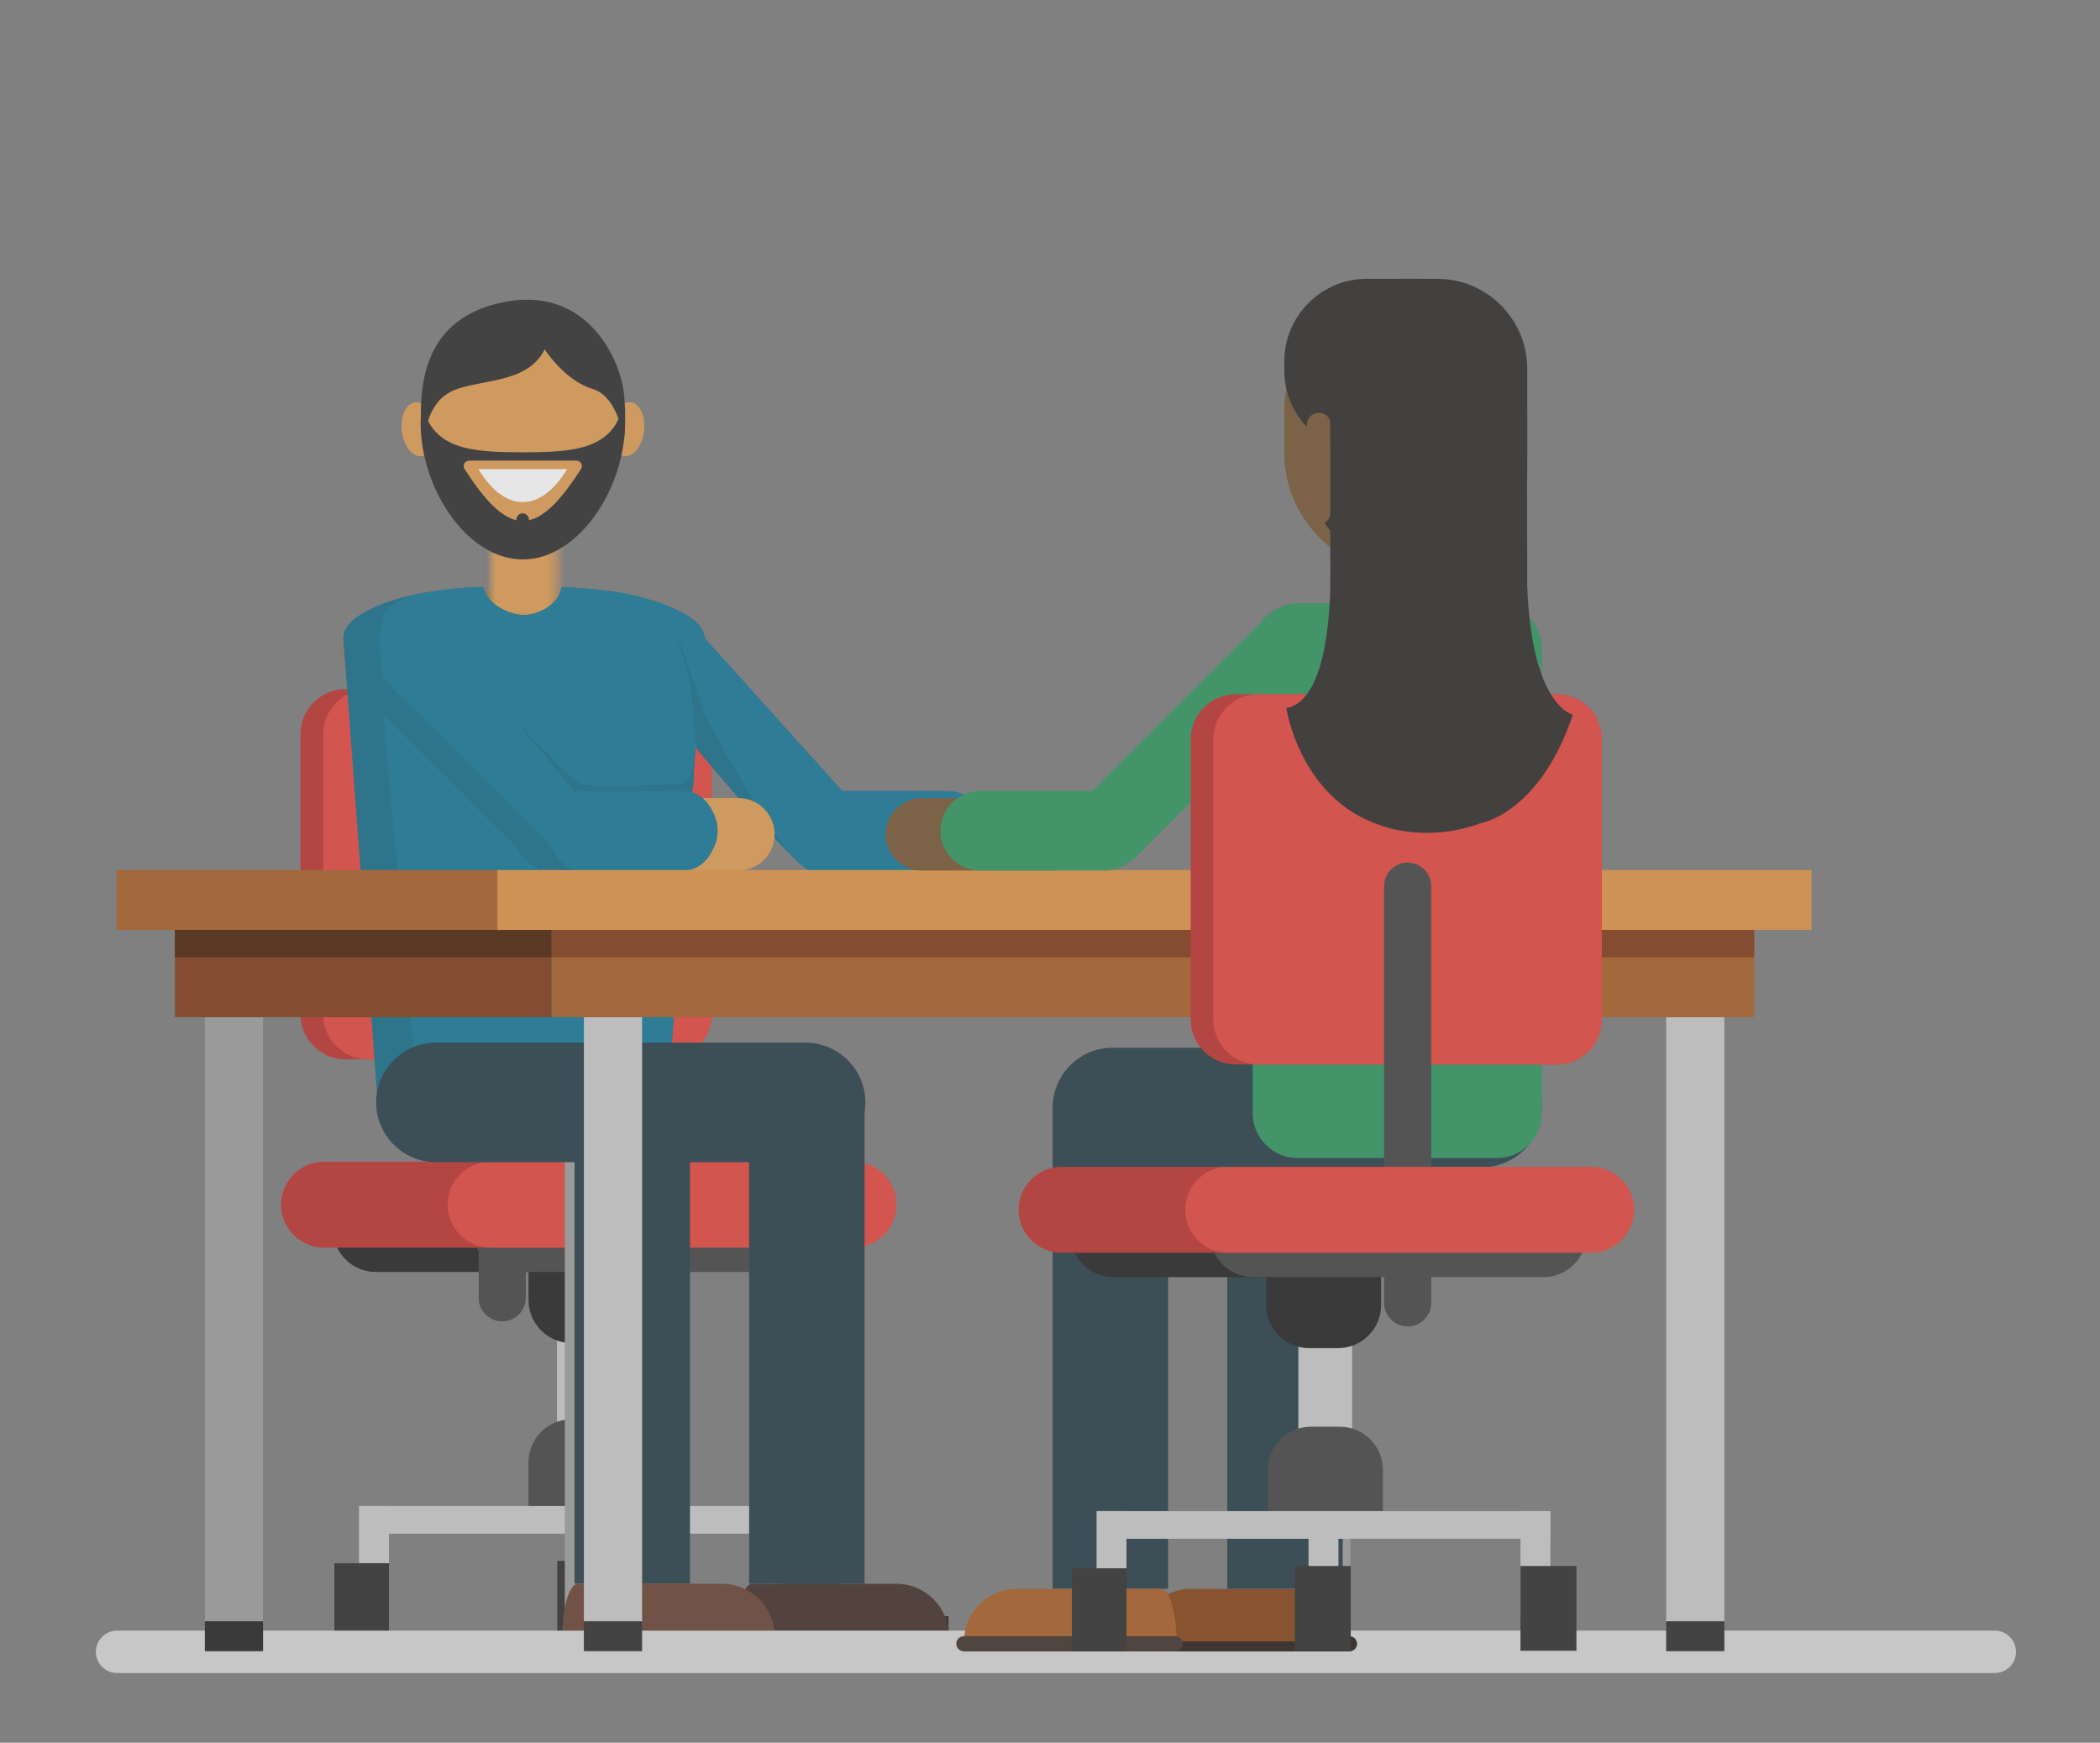 <svg xmlns="http://www.w3.org/2000/svg" xmlns:xlink="http://www.w3.org/1999/xlink" width="200.03" height="166" viewBox="0 0 241 200" version="1.1">
  <rect x="0" y="0" width="241" height="200" fill="#808080" stroke="none"/>
  <title>Active Partnership</title>
  <defs>
    <rect id="path-1" x="0" y="0" width="240" height="200"></rect>
    <path d="M-5.3091637e-13,6.075 L8.998,37.664 L32.902,37.664 L41.446,5.973 C41.446,5.973 34.668,-0.279 20.926,-0.279 L20.926,-0.279 C7.185,-0.279 -5.3091637e-13,6.075 -5.3091637e-13,6.075 L-5.3091637e-13,6.075 Z" id="path-3"></path>
    <polygon id="path-5" points="0 0 7.589 0 7.589 11.675 0 11.675"></polygon>
  </defs>
  <g id="Page-1" stroke="none" stroke-width="1" fill="none" fill-rule="evenodd" opacity="0.8">
    <g id="GEDWorks-Landing-1440" transform="translate(-778, -1920)">
      <g id="Group-13" transform="translate(299, 1572)">
        <g id="Active-Partnership" transform="translate(480, 348)">
          <mask id="mask-2" fill="white">
            <use xlink:href="#path-1"></use>
          </mask>
          <g id="Mask"></g>
          <g id="Group-38" mask="url(#mask-2)">
            <g transform="translate(10, 32)">
              <g id="Group-35" stroke-width="1" fill="none" transform="translate(21.254, 2.395)">
                <g id="Group-34" transform="translate(-0, 44.695)">
                  <polygon id="Fill-76" fill="#CCCCCC" points="57.598 105.661 61.031 105.661 61.031 93.744 57.598 93.744"></polygon>
                  <polygon id="Fill-77" fill="#CCCCCC" points="31.668 85.14 37.837 85.14 37.837 73.223 31.668 73.223"></polygon>
                  <path d="M36.67,75.04 L33.329,75.04 C30.617,75.04 28.398,72.821 28.398,70.109 L28.398,64.893 C28.398,62.18 30.617,59.962 33.329,59.962 L36.67,59.962 C39.382,59.962 41.602,62.18 41.602,64.893 L41.602,70.109 C41.602,72.821 39.382,75.04 36.67,75.04" id="Fill-78" fill="#282828"></path>
                  <path d="M41.602,93.934 L41.602,88.717 C41.602,86.006 39.382,83.787 36.67,83.787 L33.329,83.787 C30.617,83.787 28.398,86.006 28.398,88.717 L28.398,93.934 L41.602,93.934 Z" id="Fill-79" fill="#494949"></path>
                  <path d="M40.57,66.884 L10.872,66.884 C8.159,66.884 5.941,64.664 5.941,61.953 C5.941,59.241 8.159,57.021 10.872,57.021 L40.57,57.021 C43.282,57.021 45.5,59.241 45.5,61.953 C45.5,64.664 43.282,66.884 40.57,66.884" id="Fill-82" fill="#282828"></path>
                  <path d="M60.249,66.884 L26.901,66.884 C24.188,66.884 21.97,64.664 21.97,61.953 C21.97,59.241 24.188,57.021 26.901,57.021 L60.249,57.021 C62.961,57.021 65.181,59.241 65.181,61.953 C65.181,64.664 62.961,66.884 60.249,66.884" id="Fill-83" fill="#494949"></path>
                  <path d="M25.384,72.553 L25.384,72.553 C23.895,72.553 22.678,71.335 22.678,69.846 L22.678,22.027 C22.678,20.539 23.895,19.32 25.384,19.32 C26.873,19.32 28.091,20.539 28.091,22.027 L28.091,69.846 C28.091,71.335 26.873,72.553 25.384,72.553" id="Fill-84" fill="#494949"></path>
                  <path d="M44.256,42.486 L7.386,42.486 C4.552,42.486 2.234,40.169 2.234,37.335 L2.234,5.151 C2.234,2.317 4.552,2.48867048e-14 7.386,2.48867048e-14 L44.256,2.48867048e-14 C47.09,2.48867048e-14 49.407,2.317 49.407,5.151 L49.407,37.335 C49.407,40.169 47.09,42.486 44.256,42.486" id="Fill-80" fill="#BF3733"></path>
                  <path d="M44.275,42.486 L9.995,42.486 C7.162,42.486 4.844,40.169 4.844,37.335 L4.844,5.151 C4.844,2.317 7.162,2.48867048e-14 9.995,2.48867048e-14 L44.275,2.48867048e-14 C47.109,2.48867048e-14 49.427,2.317 49.427,5.151 L49.427,37.335 C49.427,40.169 47.109,42.486 44.275,42.486" id="Fill-81" fill="#E64A43"></path>
                  <path d="M42.242,64.093 L4.932,64.093 C2.219,64.093 -2.23980343e-13,61.874 -2.23980343e-13,59.163 C-2.23980343e-13,56.45 2.219,54.231 4.932,54.231 L42.242,54.231 C44.955,54.231 47.173,56.45 47.173,59.163 C47.173,61.874 44.955,64.093 42.242,64.093" id="Fill-85" fill="#BF3733"></path>
                  <path d="M65.709,64.093 L24.045,64.093 C21.332,64.093 19.115,61.874 19.115,59.163 C19.115,56.45 21.332,54.231 24.045,54.231 L65.709,54.231 C68.421,54.231 70.641,56.45 70.641,59.163 C70.641,61.874 68.421,64.093 65.709,64.093" id="Fill-86" fill="#E64A43"></path>
                  <polygon id="Fill-87" fill="#CCCCCC" points="8.947 100.332 12.38 100.332 12.38 93.744 8.947 93.744"></polygon>
                  <polygon id="Fill-88" fill="#333333" points="6.117 109.811 12.38 109.811 12.38 100.31 6.117 100.31"></polygon>
                  <polygon id="Fill-89" fill="#CCCCCC" points="33.272 105.661 36.706 105.661 36.706 93.744 33.272 93.744"></polygon>
                  <polygon id="Fill-90" fill="#333333" points="57.597 109.769 64.017 109.769 64.017 100.041 57.597 100.041"></polygon>
                  <polygon id="Fill-91" fill="#333333" points="31.698 109.769 38.117 109.769 38.117 100.041 31.698 100.041"></polygon>
                  <polygon id="Fill-92" fill="#CCCCCC" points="9.052 96.92 61.031 96.92 61.031 93.745 9.052 93.745"></polygon>
                </g>
                <g id="Group-41" transform="translate(7.15, 33.553)">
                  <mask id="mask-4" fill="white">
                    <use xlink:href="#path-3"></use>
                  </mask>
                  <g id="Clip-40"></g>
                  <polygon id="Fill-39" fill="#98744B" mask="url(#mask-4)" points="-4.086 41.751 44.949 41.751 44.949 -3.782 -4.086 -3.782"></polygon>
                </g>
                <g id="Group-36" transform="translate(24.079, 25.101)">
                  <mask id="mask-6" fill="white">
                    <use xlink:href="#path-5"></use>
                  </mask>
                  <g id="Clip-35"></g>
                  <polygon id="Fill-34" fill="#E1A057" mask="url(#mask-6)" points="-4.086 15.177 11.675 15.177 11.675 -4.086 -4.086 -4.086"></polygon>
                </g>
                <polygon id="Fill-55" fill="#A0A0A0" points="32.566 151.215 39.245 151.215 39.245 81.755 32.566 81.755"></polygon>
                <polygon id="Fill-56" fill="#282828" transform="translate(73.266, 152.799) scale(-1, 1) translate(-73.266, -152.799) " points="69.926 154.516 76.605 154.516 76.605 151.082 69.926 151.082"></polygon>
                <path d="M76.504,154.527 L52.237,154.527 C51.76,154.527 51.372,154.14 51.372,153.661 C51.372,153.185 51.76,152.797 52.237,152.797 L76.504,152.797 C76.982,152.797 77.369,153.185 77.369,153.661 C77.369,154.14 76.982,154.527 76.504,154.527" id="Fill-57" fill="#30221E" transform="translate(64.371, 153.662) scale(-1, 1) translate(-64.371, -153.662) "></path>
                <path d="M74.871,147.367 L72.458,147.367 C72.392,147.367 72.327,147.383 72.262,147.408 C72.178,147.383 72.085,147.367 71.977,147.367 L58.287,147.367 C54.981,147.367 52.277,150.072 52.277,153.377 L70.689,153.377 L72.491,153.377 L76.641,153.377 C76.641,150.072 75.844,147.367 74.871,147.367" id="Fill-58" fill="#46332D" transform="translate(64.459, 150.372) scale(-1, 1) translate(-64.459, -150.372) "></path>
                <polygon id="Fill-59" fill="#30221E" transform="translate(64.4, 153.969) scale(-1, 1) translate(-64.4, -153.969) " points="52.124 154.527 76.675 154.527 76.675 153.412 52.124 153.412"></polygon>
                <path d="M83.425,65.508 L68.285,65.508 C65.998,65.508 64.127,63.636 64.127,61.349 C64.127,59.062 65.998,57.19 68.285,57.19 L83.425,57.19 C85.712,57.19 87.584,59.062 87.584,61.349 C87.584,63.636 85.712,65.508 83.425,65.508" id="Fill-60" fill="#E1A057"></path>
                <path d="M16.253,97.343 C13.419,97.343 11.101,95.025 11.101,92.192 L7.15,38.816 C7.15,35.983 13.299,34.099 16.253,33.665 C19.032,33.201 21.339,32.969 23.173,32.969 C23.739,35.154 26.421,36.192 27.874,36.192 C29.326,36.192 31.838,35.154 32.205,32.969 C34.943,33.102 37.255,33.334 39.139,33.665 C41.965,34.161 48.59,35.983 48.59,38.816 L44.29,92.192 C44.29,95.025 41.973,97.343 39.139,97.343 L16.253,97.343 Z" id="Fill-61" fill="#19708C"></path>
                <path d="M20.917,97.343 C18.084,97.343 15.765,95.025 15.765,92.192 L10.916,38.816 C10.916,35.983 13.293,34.099 16.247,33.665 C19.027,33.201 21.334,32.969 23.169,32.969 C23.735,35.154 26.418,36.192 27.87,36.192 C29.323,36.192 31.835,35.154 32.203,32.969 C34.941,33.102 37.253,33.334 39.137,33.665 C41.964,34.161 48.59,35.983 48.59,38.816 L44.29,92.192 C44.29,95.025 41.972,97.343 39.137,97.343 L20.917,97.343 Z" id="Fill-61" fill="#197B9A"></path>
                <path d="M60.201,98.978 L17.773,98.978 C14.001,98.978 10.916,95.894 10.916,92.123 C10.916,88.351 14.001,85.266 17.773,85.266 L60.201,85.266 C63.972,85.266 67.056,88.351 67.056,92.123 C67.056,95.894 63.972,98.978 60.201,98.978" id="Fill-62" fill="#2A414B"></path>
                <path d="M76.47,65.508 L62.148,65.508 C59.636,65.508 57.58,63.452 57.58,60.94 C57.58,58.428 59.636,56.373 62.148,56.373 L76.47,56.373 C78.982,56.373 81.037,58.428 81.037,60.94 C81.037,63.452 78.982,65.508 76.47,65.508" id="Fill-63" fill="#197B9A"></path>
                <polygon id="Fill-64" fill="#2A414B" points="33.682 147.344 46.93 147.344 46.93 91.84 33.682 91.84"></polygon>
                <path d="M51.394,65.6 C49.82,66.487 48.438,66.439 47.25,65.454 L45.095,59.3 L63.533,38.816 L67.028,37.366 L65.072,44.173 L64.484,51.483 C57.332,60.007 52.968,64.712 51.394,65.6 Z" id="Fill-65" fill="#19708C" transform="translate(56.062, 51.798) scale(-1, 1) translate(-56.062, -51.798) "></path>
                <path d="M51.693,65.6 C48.222,67.36 47.382,66.557 45.981,65.156 C45.047,64.222 44.851,62.27 45.394,59.3 L63.833,38.816 L67.328,37.366 L63.833,47.555 C58.054,58.411 54.007,64.426 51.693,65.6 Z" id="Fill-65" fill="#197B9A" transform="translate(56.211, 51.987) scale(-1, 1) translate(-56.211, -51.987) "></path>
                <path d="M52.486,65.508 L37.347,65.508 C35.059,65.508 33.188,63.636 33.188,61.349 C33.188,59.062 35.059,57.19 37.347,57.19 L52.486,57.19 C54.774,57.19 56.645,59.062 56.645,61.349 C56.645,63.636 54.774,65.508 52.486,65.508" id="Fill-60" fill="#E1A057"></path>
                <path d="M45.531,65.508 L31.209,65.508 C28.698,65.508 26.642,63.452 26.642,60.94 C26.642,58.428 28.698,56.373 31.209,56.373 L45.531,56.373 C48.043,56.373 50.098,58.428 50.098,60.94 C50.098,63.452 48.043,65.508 45.531,65.508" id="Fill-63" fill="#19708C"></path>
                <path d="M13.45,65.6 L7.15,59.3 L25.548,37.366 C27.655,35.633 29.82,34.992 32.043,35.445 C33.713,35.786 35.717,36.688 36.09,38.816 L35.717,43.352 L13.45,65.6 Z" id="Fill-65" fill="#19708C" transform="translate(21.62, 50.452) scale(-1, 1) translate(-21.62, -50.452) "></path>
                <path d="M46.241,65.508 L34.479,65.508 C32.416,65.508 30.728,63.452 30.728,60.94 C30.728,58.428 32.416,56.373 34.479,56.373 L46.241,56.373 C48.304,56.373 49.991,58.428 49.991,60.94 C49.991,63.452 48.304,65.508 46.241,65.508" id="Fill-63" fill="#197B9A"></path>
                <path d="M43.455,56.373 L33.61,56.373 L26.308,47.595 C31.039,52.737 33.729,55.382 34.376,55.532 C36.465,56.014 38.529,55.847 39.468,55.847 L45.658,55.532 C47.721,55.532 47.384,51.154 47.384,53.667 C47.384,55.67 47.313,55.864 47.166,56.46 C46.8,56.513 46.491,56.484 46.241,56.373 L43.455,56.373 Z" id="Fill-63" fill="#19708C"></path>
                <path d="M13.45,65.6 L11.237,59.3 L29.635,37.366 C30.18,35.992 31.634,35.304 33.998,35.304 C35.691,35.304 35.717,36.688 36.09,38.816 L35.717,43.352 L13.45,65.6 Z" id="Fill-65" fill="#197B9A" transform="translate(23.663, 50.452) scale(-1, 1) translate(-23.663, -50.452) "></path>
                <polygon id="Fill-66" fill="#2A414B" points="53.715 147.344 66.964 147.344 66.964 91.84 53.715 91.84"></polygon>
                <path d="M54.874,147.367 L52.462,147.367 C52.395,147.367 52.329,147.383 52.265,147.408 C52.181,147.383 52.088,147.367 51.981,147.367 L38.29,147.367 C34.983,147.367 32.28,150.072 32.28,153.377 L50.693,153.377 L52.494,153.377 L56.644,153.377 C56.644,150.072 55.847,147.367 54.874,147.367" id="Fill-67" fill="#6C4637" transform="translate(44.462, 150.372) scale(-1, 1) translate(-44.462, -150.372) "></path>
                <path d="M56.506,154.527 L32.24,154.527 C31.763,154.527 31.376,154.14 31.376,153.661 C31.376,153.185 31.763,152.797 32.24,152.797 L56.506,152.797 C56.985,152.797 57.372,153.185 57.372,153.661 C57.372,154.14 56.985,154.527 56.506,154.527" id="Fill-68" fill="#43362E" transform="translate(44.374, 153.662) scale(-1, 1) translate(-44.374, -153.662) "></path>
                <polygon id="Fill-69" fill="#43362E" transform="translate(44.403, 153.969) scale(-1, 1) translate(-44.403, -153.969) " points="32.128 154.527 56.679 154.527 56.679 153.412 32.128 153.412"></polygon>
                <path d="M17.603,14.292 C17.922,15.975 17.355,17.594 16.337,17.908 C15.319,18.222 14.236,17.112 13.917,15.428 C13.598,13.745 14.165,12.126 15.183,11.812 C16.201,11.498 17.284,12.608 17.603,14.292" id="Fill-42" fill="#E1A057"></path>
                <path d="M37.919,14.292 C37.6,15.975 38.167,17.594 39.185,17.908 C40.203,18.222 41.286,17.112 41.605,15.428 C41.924,13.745 41.357,12.126 40.339,11.812 C39.322,11.498 38.238,12.608 37.919,14.292" id="Fill-44" fill="#E1A057"></path>
                <path d="M27.741,19.576 C25.865,19.576 24.33,21.108 24.33,22.98 L24.33,28.343 C25.108,28.527 25.915,28.625 26.742,28.625 C28.303,28.625 29.791,28.277 31.152,27.652 L31.152,22.98 C31.152,21.108 29.617,19.576 27.741,19.576" id="Fill-46" fill="#D19E7E"></path>
                <path d="M39.468,14.23 C39.468,21.548 34.219,27.481 27.744,27.481 C21.269,27.481 16.02,21.548 16.02,14.23 C16.02,6.912 21.269,1.871 27.744,1.871 C34.219,1.871 39.468,6.912 39.468,14.23" id="Fill-48" fill="#E1A057"></path>
                <path d="M27.744,17.512 C21.983,17.512 17.196,17.242 16.21,11.897 C16.087,12.646 16.02,13.423 16.02,14.23 C16.02,21.548 21.269,29.805 27.744,29.805 C34.219,29.805 39.468,21.548 39.468,14.23 C39.468,13.423 39.4,12.646 39.278,11.897 C38.291,17.242 33.505,17.512 27.744,17.512" id="Fill-52" fill="#333333"></path>
                <path d="M16.337,16.991 C16.337,16.991 16.305,12.469 19.178,10.727 C22.052,8.986 28.15,9.965 30.252,5.699 C30.252,5.699 32.575,9.292 35.719,10.227 C38.864,11.162 39.327,16.292 39.327,16.292 C39.327,16.292 39.744,13.496 39.274,10.227 C38.803,6.958 35.002,-2.387 24.33,0.571 C16.832,2.649 15.318,9.192 16.337,16.991" id="Fill-54" fill="#333333"></path>
                <path d="M33.908,18.472 C34.393,18.472 34.692,19.008 34.43,19.415 C32.498,22.42 30.206,25.394 27.741,25.394 C25.276,25.394 22.984,22.42 21.052,19.415 C20.79,19.008 21.09,18.472 21.574,18.472 L33.908,18.472 Z" id="Fill-56" fill="#E1A057"></path>
                <path d="M27.727,27.436 L27.727,27.436 C27.326,27.436 26.998,27.109 26.998,26.709 L26.998,25.245 C26.998,24.845 27.326,24.517 27.727,24.517 C28.128,24.517 28.456,24.845 28.456,25.245 L28.456,26.709 C28.456,27.109 28.128,27.436 27.727,27.436" id="Fill-60" fill="#333333"></path>
                <path d="M32.832,19.442 C31.398,21.817 29.643,23.225 27.741,23.225 C25.84,23.225 24.084,21.817 22.651,19.442 L32.832,19.442 Z" id="Fill-58" fill="#FFFFFF"></path>
              </g>
              <g id="Group-31" stroke-width="1" fill="none" transform="translate(-0, 67.849)">
                <path d="M217.929,92.151 L2.433,92.151 C1.095,92.151 -3.31822731e-14,91.056 -3.31822731e-14,89.718 C-3.31822731e-14,88.38 1.095,87.285 2.433,87.285 L217.929,87.285 C219.267,87.285 220.361,88.38 220.361,89.718 C220.361,91.056 219.267,92.151 217.929,92.151" id="Fill-48" fill="#D8D8D8"></path>
                <polygon id="Fill-49" fill="#A0A0A0" points="12.509 86.344 19.188 86.344 19.188 16.884 12.509 16.884"></polygon>
                <polygon id="Fill-50" fill="#282828" points="12.509 89.645 19.188 89.645 19.188 86.211 12.509 86.211"></polygon>
                <polygon id="Fill-51" fill="#CCCCCC" points="56.009 86.344 62.687 86.344 62.687 16.884 56.009 16.884"></polygon>
                <polygon id="Fill-52" fill="#333333" points="56.009 89.645 62.687 89.645 62.687 86.211 56.009 86.211"></polygon>
                <polygon id="Fill-53" fill="#CCCCCC" points="180.212 86.344 186.891 86.344 186.891 16.884 180.212 16.884"></polygon>
                <polygon id="Fill-54" fill="#333333" points="180.212 89.645 186.891 89.645 186.891 86.211 180.212 86.211"></polygon>
                <polygon id="Fill-70" fill="#AB612B" points="52.292 16.884 190.312 16.884 190.312 6.582 52.292 6.582"></polygon>
                <polygon id="Fill-71" fill="#843F1B" points="9.074 16.884 52.285 16.884 52.285 6.582 9.074 6.582"></polygon>
                <polygon id="Fill-72" fill="#853E1B" points="52.292 10.016 190.312 10.016 190.312 6.582 52.292 6.582"></polygon>
                <polygon id="Fill-73" fill="#4F250D" points="9.074 10.016 52.285 10.016 52.285 6.582 9.074 6.582"></polygon>
                <polygon id="Fill-74" fill="#E19749" points="46.076 6.868 196.895 6.868 196.895 5.13288287e-14 46.076 5.13288287e-14"></polygon>
                <polygon id="Fill-75" fill="#AB612B" points="2.381 6.868 46.076 6.868 46.076 5.13288287e-14 2.381 5.13288287e-14"></polygon>
              </g>
              <polygon id="Fill-4" fill="#7A5B39" points="144.431 41.52 154.262 41.52 154.262 30.359 144.431 30.359"></polygon>
              <polygon id="Fill-45" fill="#282828" points="94.021 66.552 96.229 66.552 96.229 65.917 94.021 65.917"></polygon>
              <polygon id="Fill-55" fill="#A0A0A0" points="137.296 154.194 143.975 154.194 143.975 84.734 137.296 84.734"></polygon>
              <polygon id="Fill-56" fill="#282828" points="137.296 157.495 143.975 157.495 143.975 154.061 137.296 154.061"></polygon>
              <path d="M143.874,157.506 L119.607,157.506 C119.129,157.506 118.742,157.118 118.742,156.64 C118.742,156.164 119.129,155.776 119.607,155.776 L143.874,155.776 C144.352,155.776 144.739,156.164 144.739,156.64 C144.739,157.118 144.352,157.506 143.874,157.506" id="Fill-57" fill="#30221E"></path>
              <path d="M142.241,150.346 L139.828,150.346 C139.762,150.346 139.696,150.362 139.632,150.387 C139.548,150.362 139.455,150.346 139.347,150.346 L125.657,150.346 C122.35,150.346 119.647,153.051 119.647,156.356 L138.059,156.356 L139.86,156.356 L144.011,156.356 C144.011,153.051 143.214,150.346 142.241,150.346" id="Fill-58" fill="#8A491A"></path>
              <polygon id="Fill-59" fill="#30221E" points="119.494 157.506 144.045 157.506 144.045 156.391 119.494 156.391"></polygon>
              <path d="M159.093,101.957 L116.665,101.957 C112.893,101.957 109.809,98.873 109.809,95.102 C109.809,91.33 112.893,88.245 116.665,88.245 L159.093,88.245 C162.864,88.245 165.948,91.33 165.948,95.102 C165.948,98.873 162.864,101.957 159.093,101.957" id="Fill-62" fill="#2A414B"></path>
              <polygon id="Fill-64" fill="#2A414B" points="109.808 150.323 123.056 150.323 123.056 94.819 109.808 94.819"></polygon>
              <polygon id="Fill-66" fill="#2A414B" points="129.84 150.323 143.09 150.323 143.09 94.819 129.84 94.819"></polygon>
              <path d="M122.244,150.346 L119.831,150.346 C119.764,150.346 119.699,150.362 119.635,150.387 C119.551,150.362 119.458,150.346 119.351,150.346 L105.659,150.346 C102.353,150.346 99.649,153.051 99.649,156.356 L118.063,156.356 L119.864,156.356 L124.013,156.356 C124.013,153.051 123.217,150.346 122.244,150.346" id="Fill-67" fill="#AB612B"></path>
              <path d="M123.876,157.506 L99.61,157.506 C99.133,157.506 98.746,157.118 98.746,156.64 C98.746,156.164 99.133,155.776 99.61,155.776 L123.876,155.776 C124.354,155.776 124.742,156.164 124.742,156.64 C124.742,157.118 124.354,157.506 123.876,157.506" id="Fill-68" fill="#43362E"></path>
              <polygon id="Fill-69" fill="#43362E" points="99.498 157.506 124.049 157.506 124.049 156.391 99.498 156.391"></polygon>
              <path d="M109.932,67.903 L94.793,67.903 C92.505,67.903 90.634,66.031 90.634,63.744 C90.634,61.457 92.505,59.585 94.793,59.585 L109.932,59.585 C112.219,59.585 114.091,61.457 114.091,63.744 C114.091,66.031 112.219,67.903 109.932,67.903" id="Fill-60" fill="#7A5B39"></path>
              <path d="M160.797,100.906 L137.911,100.906 C135.078,100.906 132.76,98.588 132.76,95.755 L132.76,42.379 C132.76,39.545 135.078,37.227 137.911,37.227 L160.797,37.227 C163.631,37.227 165.949,39.545 165.949,42.379 L165.949,95.755 C165.949,98.588 163.631,100.906 160.797,100.906" id="Fill-61" fill="#359864"></path>
              <path d="M115.82,67.903 L101.498,67.903 C98.986,67.903 96.93,65.847 96.93,63.335 C96.93,60.823 98.986,58.768 101.498,58.768 L115.82,58.768 C118.332,58.768 120.386,60.823 120.386,63.335 C120.386,65.847 118.332,67.903 115.82,67.903" id="Fill-63" fill="#359864"></path>
              <polygon id="Fill-65" fill="#359864" points="118.886 66.827 112.587 60.528 134.52 38.594 140.819 44.893"></polygon>
              <g id="Group-30" stroke-width="1" fill="none" transform="translate(105.897, 47.674)">
                <polygon id="Fill-76" fill="#CCCCCC" points="57.598 105.661 61.031 105.661 61.031 93.744 57.598 93.744"></polygon>
                <polygon id="Fill-77" fill="#CCCCCC" points="32.106 84.886 38.275 84.886 38.275 72.969 32.106 72.969"></polygon>
                <path d="M36.67,75.04 L33.329,75.04 C30.617,75.04 28.398,72.821 28.398,70.109 L28.398,64.893 C28.398,62.18 30.617,59.962 33.329,59.962 L36.67,59.962 C39.382,59.962 41.602,62.18 41.602,64.893 L41.602,70.109 C41.602,72.821 39.382,75.04 36.67,75.04" id="Fill-78" fill="#282828"></path>
                <path d="M41.807,94.207 L41.807,88.99 C41.807,86.279 39.588,84.06 36.876,84.06 L33.534,84.06 C30.822,84.06 28.604,86.279 28.604,88.99 L28.604,94.207 L41.807,94.207 Z" id="Fill-79" fill="#494949"></path>
                <path d="M24.898,42.486 C22.065,42.486 19.747,40.169 19.747,37.335 L19.747,5.151 C19.747,2.317 22.065,2.48867048e-14 24.898,2.48867048e-14 L61.769,2.48867048e-14 C64.603,2.48867048e-14 66.92,2.317 66.92,5.151 L66.92,37.335 C66.92,40.169 64.603,42.486 61.769,42.486 L24.898,42.486 Z" id="Fill-80" fill="#BF3733"></path>
                <path d="M61.788,42.486 L27.508,42.486 C24.674,42.486 22.356,40.169 22.356,37.335 L22.356,5.151 C22.356,2.317 24.674,2.48867048e-14 27.508,2.48867048e-14 L61.788,2.48867048e-14 C64.622,2.48867048e-14 66.939,2.317 66.939,5.151 L66.939,37.335 C66.939,40.169 64.622,42.486 61.788,42.486" id="Fill-81" fill="#E64A43"></path>
                <path d="M40.57,66.884 L10.872,66.884 C8.159,66.884 5.941,64.664 5.941,61.953 C5.941,59.241 8.159,57.021 10.872,57.021 L40.57,57.021 C43.282,57.021 45.5,59.241 45.5,61.953 C45.5,64.664 43.282,66.884 40.57,66.884" id="Fill-82" fill="#282828"></path>
                <path d="M60.249,66.884 L26.901,66.884 C24.188,66.884 21.97,64.664 21.97,61.953 C21.97,59.241 24.188,57.021 26.901,57.021 L60.249,57.021 C62.961,57.021 65.181,59.241 65.181,61.953 C65.181,64.664 62.961,66.884 60.249,66.884" id="Fill-83" fill="#494949"></path>
                <path d="M44.648,72.553 L44.648,72.553 C43.159,72.553 41.942,71.335 41.942,69.846 L41.942,22.027 C41.942,20.539 43.159,19.32 44.648,19.32 C46.136,19.32 47.355,20.539 47.355,22.027 L47.355,69.846 C47.355,71.335 46.136,72.553 44.648,72.553" id="Fill-84" fill="#494949"></path>
                <path d="M4.932,64.093 C2.219,64.093 -2.23980343e-13,61.874 -2.23980343e-13,59.163 C-2.23980343e-13,56.45 2.219,54.231 4.932,54.231 L42.242,54.231 C44.955,54.231 47.173,56.45 47.173,59.163 C47.173,61.874 44.955,64.093 42.242,64.093 L4.932,64.093 Z" id="Fill-85" fill="#BF3733"></path>
                <path d="M65.709,64.093 L24.045,64.093 C21.332,64.093 19.115,61.874 19.115,59.163 C19.115,56.45 21.332,54.231 24.045,54.231 L65.709,54.231 C68.421,54.231 70.641,56.45 70.641,59.163 C70.641,61.874 68.421,64.093 65.709,64.093" id="Fill-86" fill="#E64A43"></path>
                <polygon id="Fill-87" fill="#CCCCCC" points="8.947 100.332 12.38 100.332 12.38 93.744 8.947 93.744"></polygon>
                <polygon id="Fill-88" fill="#333333" points="6.117 109.811 12.38 109.811 12.38 100.31 6.117 100.31"></polygon>
                <polygon id="Fill-89" fill="#CCCCCC" points="33.272 105.661 36.706 105.661 36.706 93.744 33.272 93.744"></polygon>
                <polygon id="Fill-90" fill="#333333" points="57.597 109.769 64.017 109.769 64.017 100.041 57.597 100.041"></polygon>
                <polygon id="Fill-91" fill="#333333" points="31.698 109.769 38.117 109.769 38.117 100.041 31.698 100.041"></polygon>
                <polygon id="Fill-92" fill="#CCCCCC" points="9.052 96.92 61.031 96.92 61.031 93.745 9.052 93.745"></polygon>
              </g>
              <path d="M150.319,33.855 L150.319,33.855 C142.647,33.855 136.37,27.578 136.37,19.906 L136.37,15.292 C136.37,7.619 142.647,1.342 150.319,1.342 C157.992,1.342 164.269,7.619 164.269,15.292 L164.269,19.906 C164.269,27.578 157.992,33.855 150.319,33.855" id="Fill-93" fill="#7A5B39"></path>
              <path d="M153.967,32.675 L149.624,32.675 C143.958,32.675 139.321,28.039 139.321,22.372 L139.321,10.303 C139.321,4.636 143.958,8.58549652e-05 149.624,8.58549652e-05 L153.967,8.58549652e-05 C159.633,8.58549652e-05 164.269,4.636 164.269,10.303 L164.269,22.372 C164.269,28.039 159.633,32.675 153.967,32.675" id="Fill-94" fill="#333030"></path>
              <path d="M152.178,19.978 L145.837,19.978 C140.642,19.978 136.393,15.728 136.393,10.534 L136.393,9.444 C136.393,4.25 140.642,8.29556828e-15 145.837,8.29556828e-15 L152.178,8.29556828e-15 C157.372,8.29556828e-15 161.622,4.25 161.622,9.444 L161.622,10.534 C161.622,15.728 157.372,19.978 152.178,19.978" id="Fill-95" fill="#333030"></path>
              <path d="M140.35,28.147 L140.35,28.147 C139.594,28.147 138.976,27.529 138.976,26.773 L138.976,16.741 C138.976,15.985 139.594,15.367 140.35,15.367 C141.106,15.367 141.725,15.985 141.725,16.741 L141.725,26.773 C141.725,27.529 141.106,28.147 140.35,28.147" id="Fill-96" fill="#7A5B39"></path>
              <path d="M141.654,11.657 C141.654,11.657 141.667,33.56 141.671,34.122 C141.691,37.367 141.408,48.394 136.622,49.261 C136.622,49.261 138.144,59.69 147.504,62.745 C147.504,62.745 152.654,64.781 158.855,62.492 C158.855,62.492 165.642,61.473 169.504,50.024 C169.504,50.024 164.741,49.059 164.268,35.179 C164.254,34.795 164.244,11.447 164.238,11.042 L141.654,11.657 Z" id="Fill-97" fill="#333030"></path>
            </g>
          </g>
        </g>
      </g>
    </g>
  </g>
</svg>